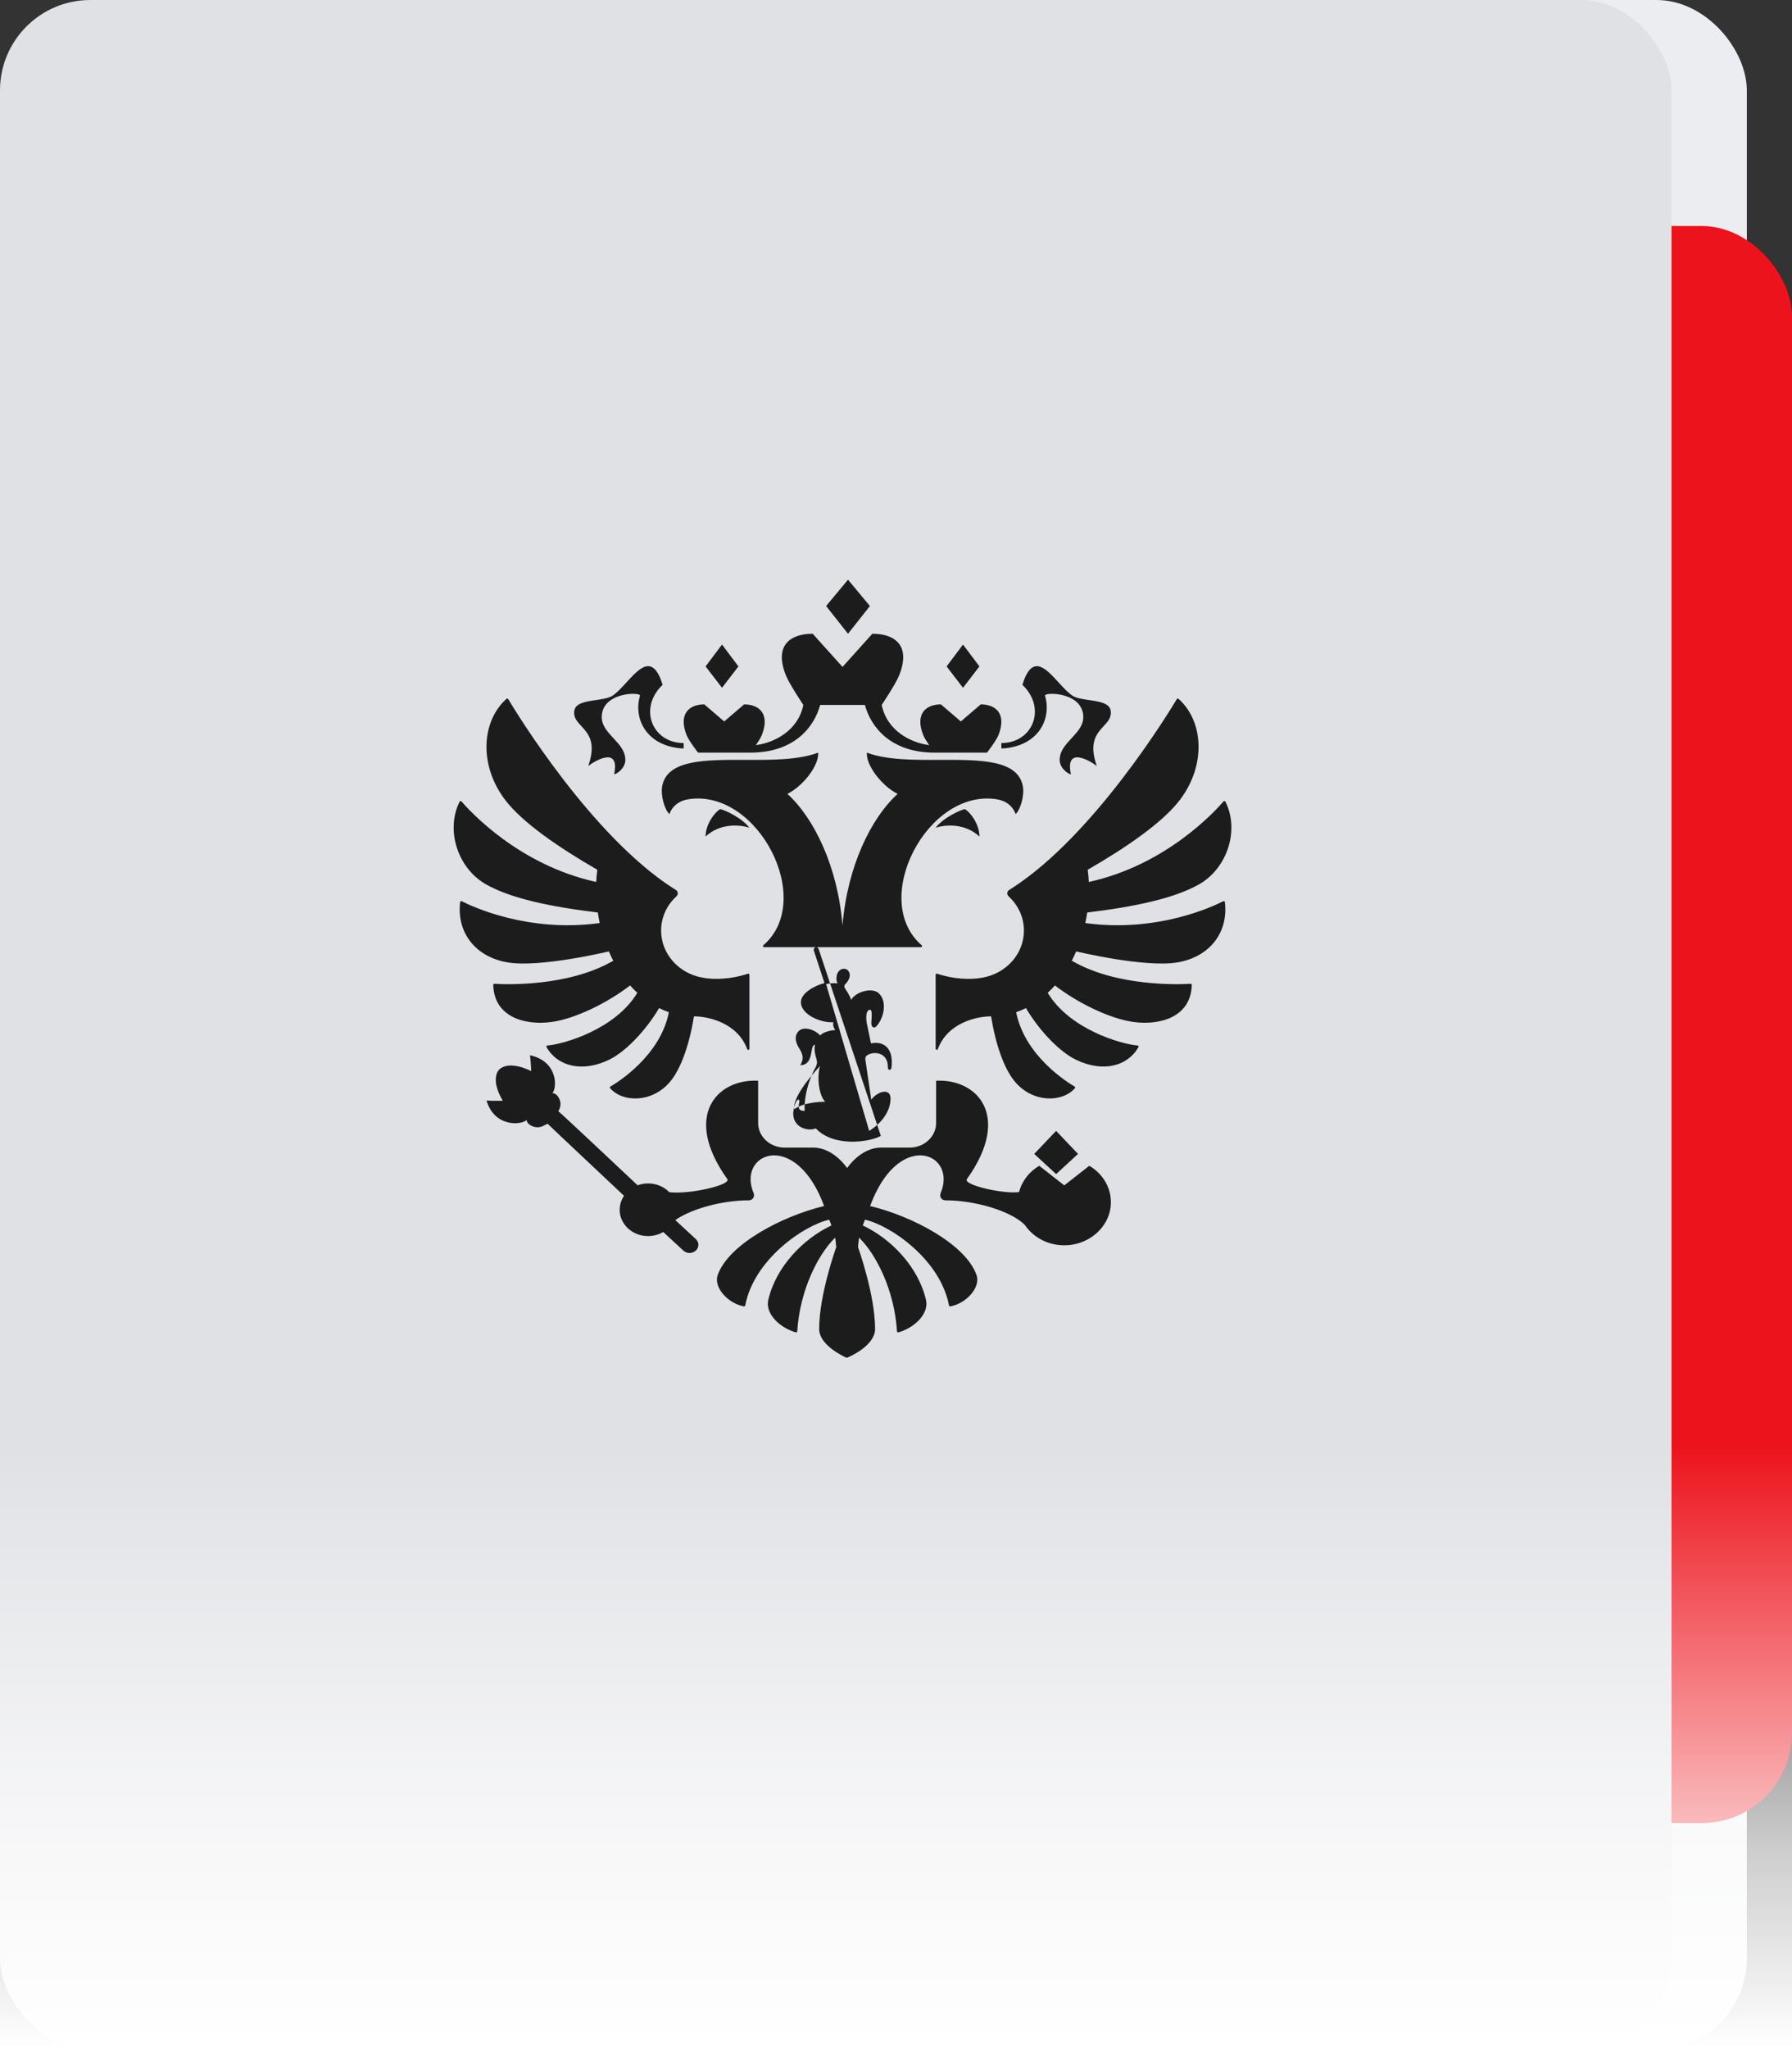 <svg width="238" height="272" viewBox="0 0 238 272" fill="none" xmlns="http://www.w3.org/2000/svg">
<rect x="0" y="0" width="238" height="272" fill="#333333" stroke="none"/>
<g clip-path="url(#clip0_2001_257)">
<rect x="12" width="220" height="272" rx="12" fill="#ECEDF0"/>
<rect x="58" y="30" width="180" height="212" rx="12" fill="#ED131C"/>
<rect width="222" height="272" rx="12" fill="#E0E1E5"/>
<path fill-rule="evenodd" clip-rule="evenodd" d="M112.626 76.951L115.535 80.445H115.536L112.626 84.124L109.717 80.445L112.626 76.951ZM81.561 102.773C82.366 99.002 79.027 100.975 78.124 101.681H78.124C79.226 98.563 78.126 97.374 77.207 96.38C76.632 95.758 76.127 95.212 76.279 94.316C76.448 93.321 77.828 93.119 79.163 92.924C80.01 92.8 80.84 92.678 81.332 92.359C81.933 91.97 82.563 91.281 83.197 90.587C84.941 88.679 86.717 86.736 88.005 90.9C84.733 94.028 86.638 98.632 90.792 98.632C90.792 98.632 90.816 99.307 90.779 99.36C85.822 99.111 84.094 95.361 84.999 92.359C85.16 91.828 79.917 91.814 79.917 95.192C79.917 96.313 80.686 97.142 81.463 97.979C82.255 98.831 83.053 99.691 83.053 100.877C83.053 101.971 81.91 102.773 81.561 102.773ZM138.791 92.359C138.631 91.828 143.874 91.815 143.874 95.192C143.874 96.313 143.105 97.142 142.328 97.979C141.537 98.831 140.738 99.691 140.738 100.877C140.738 101.971 141.882 102.773 142.232 102.773C141.425 99.002 144.765 100.975 145.667 101.681C144.565 98.564 145.665 97.374 146.584 96.381C147.16 95.758 147.665 95.212 147.512 94.316C147.343 93.321 145.964 93.119 144.628 92.924C143.781 92.8 142.952 92.678 142.459 92.359C141.859 91.97 141.229 91.281 140.595 90.587C138.85 88.679 137.074 86.736 135.786 90.9C139.06 94.028 137.155 98.632 132.999 98.632C132.999 98.632 132.976 99.307 133.014 99.36C137.971 99.111 139.699 95.361 138.792 92.359H138.791ZM124.85 100.869C130.185 100.85 135.215 100.833 135.851 104.385V104.385C136.075 105.629 135.502 107.524 134.883 108.069C134.771 107.675 134.195 106.385 132.37 106.096C123.154 104.643 115.459 119.473 122.407 125.469C122.511 125.56 122.451 125.728 122.309 125.728H108.428C108.415 125.728 108.402 125.728 108.388 125.728H101.486C101.343 125.728 101.283 125.56 101.389 125.469C108.335 119.473 100.64 104.643 91.424 106.096C89.601 106.385 89.022 107.675 88.912 108.069C88.292 107.524 87.719 105.629 87.941 104.385C88.578 100.833 93.609 100.85 98.944 100.869C102.436 100.881 106.058 100.893 108.664 99.906C108.792 101.619 106.636 104.364 104.575 105.38C108.098 108.572 111.26 115.002 111.896 122.859C112.534 115.002 115.697 108.572 119.219 105.38C117.158 104.364 115.004 101.619 115.13 99.906C117.736 100.893 121.358 100.881 124.85 100.869ZM107.781 142.789C107.964 142.345 108.148 141.968 108.309 141.687C108.554 141.255 108.554 140.938 108.411 140.49C108.194 139.816 108.135 139.208 108.232 138.683C107.945 138.683 107.872 139.084 107.783 139.578C107.64 140.367 107.455 141.391 106.284 141.391C106.796 140.587 106.625 139.902 106.17 139.208C105.517 138.206 105.535 137.319 106.161 136.796C106.784 136.276 108.094 136.586 108.931 137.44C109.286 137.021 110.368 136.73 110.941 136.73C110.695 136.416 110.605 136.072 110.683 135.687C109.104 135.819 106.373 134.719 106.373 133.03C106.373 131.761 108.304 130.803 109.504 130.491L108.102 126.228L108.102 126.228C108.014 125.938 108.193 125.741 108.388 125.728H108.428C108.548 125.736 108.667 125.815 108.729 125.985L110.245 130.538C110.047 130.558 109.859 130.59 109.717 130.634L115.437 150.114C115.819 149.88 116.177 149.615 116.501 149.323L116.988 150.784C115.417 151.632 110.726 152.307 108.338 149.778C107.512 150.198 105.349 149.798 105.349 147.811C105.349 147.626 105.389 147.309 105.47 146.982C105.469 147.074 105.475 147.162 105.488 147.245H105.489C105.656 147.114 105.855 146.996 106.079 146.892C106.093 147.357 106.391 147.456 106.869 147.459C106.853 147.176 106.854 146.889 106.869 146.602C107.709 146.36 108.702 146.248 109.593 146.248C108.745 145.4 108.476 142.936 108.909 141.507C108.513 141.934 108.134 142.364 107.781 142.789ZM106.869 146.602C106.944 145.218 107.357 143.823 107.781 142.789C106.442 144.404 105.486 145.948 105.47 146.982C105.54 146.699 105.641 146.408 105.774 146.189C106.033 145.761 106.23 146.008 106.148 146.356C106.096 146.574 106.074 146.75 106.079 146.892C106.318 146.78 106.585 146.683 106.869 146.602ZM116.501 149.323C117.569 148.364 118.274 147.126 118.274 145.819C118.274 144.367 116.55 144.848 115.713 145.982C115.637 145.464 115.564 144.958 115.492 144.46L115.491 144.454C115.307 143.181 115.13 141.961 114.943 140.744C114.871 140.277 115.063 140.109 115.365 139.968L115.365 139.968C116.381 139.501 117.973 139.879 117.919 141.699C117.905 142.111 118.372 142.111 118.405 141.69C118.709 138.965 117.226 138.18 115.673 138.499C115.611 138.196 115.552 137.905 115.495 137.622C115.376 137.033 115.264 136.48 115.143 135.931C114.999 135.275 114.947 134.042 115.559 134.042C115.849 134.042 115.783 134.923 115.741 135.474C115.735 135.551 115.73 135.622 115.726 135.683C115.698 136.117 115.824 136.379 116.108 136.392C116.285 136.401 116.505 136.121 116.637 135.935C117.526 134.688 117.732 132.757 116.691 131.826C115.82 131.044 113.639 131.626 113.039 132.739C112.949 132.32 112.516 131.627 112.308 131.325C112.107 131.031 112.054 130.83 112.333 130.571C112.465 130.446 112.862 129.955 112.862 129.449C112.862 129.149 112.675 128.595 112.08 128.595C111.611 128.595 111.089 128.999 111.089 129.898C111.089 130.098 111.129 130.312 111.232 130.543C111.038 130.503 110.623 130.5 110.245 130.538L116.501 149.323ZM124.263 109.881C125.735 109.386 128.3 109.347 130.083 111.05L130.082 111.05C130.082 109.229 128.638 107.612 128.134 107.406C127.472 107.534 125.228 108.591 124.263 109.881ZM93.711 111.05C95.496 109.347 98.06 109.386 99.53 109.881C98.57 108.591 96.321 107.534 95.661 107.406C95.157 107.612 93.711 109.229 93.711 111.05L93.711 111.05ZM130.081 88.461L130.081 88.461L130.081 88.461V88.461ZM130.081 88.461L127.9 85.559L125.72 88.461L127.9 91.297L130.081 88.461ZM143.176 153.172L143.176 153.172V153.172L143.176 153.172ZM140.267 150.115L143.176 153.172L140.267 155.854L137.357 153.172L140.267 150.115ZM98.074 88.461L95.892 85.559L93.712 88.461L95.892 91.297L98.073 88.461H98.074ZM99.658 99.904H92.708C92.689 99.879 91.488 98.34 91.186 97.574C90.09 94.796 91.489 93.501 93.537 93.501L96.182 95.767L98.828 93.501C100.876 93.501 102.275 94.796 101.179 97.574C101.039 97.929 100.706 98.451 100.386 98.909C102.852 98.589 106 96.994 106.692 93.576C106.692 93.576 104.868 90.84 104.413 89.733C102.768 85.752 104.866 84.124 107.935 84.124L111.897 88.526L115.858 84.124C118.927 84.124 121.026 85.752 119.383 89.733C118.925 90.84 117.103 93.576 117.103 93.576C117.794 96.994 120.941 98.589 123.407 98.909C123.09 98.451 122.754 97.929 122.615 97.574C121.517 94.796 122.919 93.501 124.966 93.501L127.611 95.767L130.256 93.501C132.303 93.501 133.705 94.796 132.608 97.574C132.303 98.346 131.087 99.905 131.087 99.905H124.137C118.292 99.905 115.665 96.515 114.87 93.576H108.925C108.13 96.515 105.501 99.904 99.658 99.904ZM162.459 119.633C161.185 120.288 153.714 123.842 144.143 122.527C144.243 122.064 144.327 121.597 144.395 121.128C150.765 120.354 155.943 119.257 159.243 117.392C163.004 115.266 164.649 110.191 162.75 106.415C162.701 106.319 162.565 106.302 162.497 106.382C161.456 107.598 154.915 114.826 144.608 117.073C144.582 116.53 144.533 115.99 144.462 115.452C149.468 112.568 154.355 109.246 156.682 106.209C160.2 101.616 159.876 95.758 156.529 92.771C156.494 92.741 156.448 92.727 156.403 92.734C156.358 92.74 156.317 92.766 156.292 92.805C155.233 94.579 145.32 110.852 134.437 117.877C134.304 117.963 134.17 118.048 134.035 118.13C133.724 118.323 133.69 118.734 133.955 118.979C135.21 120.134 135.99 121.742 135.99 123.526C135.99 126.628 133.635 129.209 130.523 129.768C128.941 130.079 126.657 129.989 124.464 129.253C124.366 129.22 124.263 129.287 124.263 129.387V139.214C124.263 139.372 124.5 139.411 124.556 139.259C125.889 135.672 129.88 134.91 131.626 134.91C132.254 138.744 133.376 141.92 134.833 143.629C137.207 146.407 141.082 146.368 142.763 144.447C142.79 144.415 142.802 144.373 142.795 144.331C142.788 144.289 142.762 144.253 142.725 144.233C141.738 143.656 136.088 140.134 134.957 134.361C135.404 134.204 135.84 134.027 136.257 133.818C138.08 136.883 140.735 139.613 142.872 140.656C146.461 142.405 149.747 141.554 151.204 138.994C151.257 138.904 151.193 138.792 151.085 138.781C148.865 138.601 142.051 136.618 139.149 131.785C139.482 131.476 139.807 131.153 140.11 130.809C143.146 133.156 147.438 135.231 150.512 135.655C154.107 136.152 158.182 134.986 158.281 130.739C158.282 130.654 158.208 130.584 158.119 130.59C156.84 130.668 148.376 131.042 142.346 127.526C142.555 127.122 142.75 126.71 142.931 126.291C142.931 126.291 152.044 128.479 156.362 127.754C160.653 127.035 163.166 123.786 162.68 119.745C162.667 119.644 162.551 119.584 162.459 119.632L162.459 119.633ZM81.449 127.527C81.239 127.122 81.043 126.71 80.862 126.292V126.291C80.862 126.291 71.749 128.479 67.433 127.754C63.142 127.035 60.631 123.789 61.114 119.748C61.126 119.646 61.242 119.584 61.337 119.634C62.621 120.294 70.089 123.84 79.649 122.527C79.55 122.063 79.466 121.597 79.397 121.127C73.028 120.353 67.85 119.256 64.55 117.392C60.792 115.266 59.148 110.193 61.042 106.416C61.09 106.32 61.23 106.303 61.299 106.387C62.35 107.611 68.887 114.827 79.184 117.072C79.21 116.53 79.258 115.989 79.329 115.451C74.325 112.568 69.438 109.246 67.111 106.208C63.593 101.617 63.918 95.761 67.26 92.772C67.334 92.708 67.453 92.725 67.502 92.808C68.57 94.594 78.478 110.855 89.355 117.877C89.489 117.963 89.624 118.048 89.76 118.13C90.07 118.322 90.105 118.734 89.838 118.977C88.585 120.132 87.803 121.741 87.803 123.526C87.803 126.629 90.158 129.209 93.272 129.768C94.853 130.08 97.136 129.989 99.329 129.253C99.428 129.221 99.531 129.287 99.531 129.387V139.214C99.531 139.372 99.295 139.411 99.237 139.26C97.904 135.673 93.914 134.911 92.168 134.911C91.539 138.744 90.419 141.92 88.961 143.63C86.588 146.407 82.711 146.368 81.03 144.448C81.003 144.416 80.991 144.373 80.999 144.332C81.006 144.29 81.031 144.254 81.068 144.233C82.055 143.657 87.705 140.134 88.835 134.361C88.391 134.205 87.955 134.028 87.537 133.819C85.713 136.884 83.058 139.614 80.923 140.656C77.332 142.405 74.046 141.554 72.588 138.995C72.537 138.904 72.6 138.792 72.708 138.782C74.928 138.602 81.74 136.618 84.643 131.786C84.311 131.476 83.988 131.153 83.683 130.81C80.647 133.157 76.353 135.232 73.281 135.656C69.686 136.152 65.613 134.987 65.512 130.742C65.51 130.658 65.585 130.585 65.675 130.59C66.959 130.67 75.42 131.041 81.449 127.527ZM141.347 157.347L138.021 154.745C136.695 155.531 135.719 156.779 135.341 158.241C133.34 158.52 127.886 157.316 128.416 156.517C134.394 148.156 129.822 143.179 124.327 143.456V149.07C124.327 150.874 122.745 152.335 120.795 152.335H117.001C114.279 152.335 112.508 155.055 112.508 155.055C112.508 155.055 110.736 152.335 108.014 152.335H104.22C102.269 152.335 100.69 150.874 100.69 149.07V143.456C95.195 143.179 90.62 148.157 96.599 156.517C97.124 157.307 91.519 158.574 88.889 158.253C88.197 157.539 87.197 157.089 86.078 157.089C85.603 157.089 85.131 157.173 84.685 157.338C84.685 157.338 74.353 147.609 74.163 147.514L74.249 147.317C74.837 146.223 73.936 145.03 73.367 145.114C74.028 144.325 74.059 140.87 70.389 140.071C70.497 140.765 70.551 142.182 70.551 142.182C70.551 142.182 67.719 140.658 66.296 141.973C65.047 143.444 66.781 146.113 66.781 146.113C66.781 146.113 65.332 146.148 64.617 146.088C65.668 149.621 69.191 149.371 69.953 148.674C69.903 149.236 71.178 150.036 72.257 149.394L72.731 149.166C72.815 149.277 82.878 158.732 82.878 158.732C82.416 159.414 82.196 160.252 82.347 161.144C82.586 162.539 83.755 163.695 85.247 163.995C86.3 164.205 87.291 164.001 88.086 163.539L90.75 165.998C90.987 166.212 91.308 166.345 91.665 166.32C92.317 166.277 92.805 165.751 92.755 165.149C92.735 164.877 92.595 164.644 92.402 164.467C92.36 164.42 89.689 161.955 89.689 161.955C91.892 160.418 95.997 159.336 99.404 159.336C100.003 159.336 100.284 158.832 100.078 158.338C98.534 154.647 101.853 151.973 105.286 154.15C106.783 155.099 108.305 156.969 109.451 160.088C103.818 161.444 96.746 165.18 95.315 169.259C94.764 170.834 96.584 172.981 98.794 173.413C98.833 173.421 98.874 173.414 98.908 173.392C98.941 173.371 98.965 173.337 98.973 173.298C100.128 167.209 106.712 162.672 110.138 161.901C110.209 162.089 110.241 162.175 110.266 162.243L110.266 162.243L110.266 162.244L110.267 162.244C110.303 162.341 110.325 162.4 110.426 162.668C106.695 164.423 103.076 168.125 102.043 172.525C101.568 174.54 103.828 176.357 105.694 176.854C105.787 176.879 105.88 176.814 105.885 176.724C106.239 171.159 108.71 166.433 110.924 164.283C110.985 164.703 111.03 165.126 111.06 165.549C111.06 165.549 108.794 171.829 108.794 176.412C108.794 178.543 111.98 180.031 112.45 180.24C113.039 180.031 116.223 178.543 116.223 176.412C116.223 171.829 113.956 165.549 113.956 165.549C113.987 165.126 114.033 164.703 114.094 164.283C116.306 166.433 118.779 171.157 119.132 176.722C119.137 176.812 119.231 176.879 119.323 176.854C121.19 176.357 123.448 174.54 122.976 172.525C121.94 168.125 118.323 164.424 114.592 162.669C114.656 162.496 114.688 162.41 114.713 162.345C114.753 162.237 114.771 162.187 114.879 161.901C118.306 162.672 124.889 167.209 126.044 173.297C126.052 173.336 126.076 173.37 126.109 173.392C126.143 173.414 126.184 173.421 126.223 173.413C128.431 172.981 130.254 170.834 129.7 169.259C128.273 165.181 121.199 161.445 115.566 160.088C116.714 156.969 118.235 155.099 119.732 154.15C123.163 151.973 126.482 154.647 124.938 158.339C124.732 158.832 125.012 159.336 125.612 159.336C129.466 159.336 134.214 160.721 136.093 162.577C137.294 164.369 139.512 165.515 142.016 165.269C144.86 164.992 147.179 162.867 147.5 160.24C147.78 157.938 146.583 155.871 144.674 154.745L141.347 157.348L141.347 157.347Z" fill="#1C1C1C"/>
<rect y="192" width="238" height="80" fill="url(#paint0_linear_2001_257)"/>
</g>
<defs>
<linearGradient id="paint0_linear_2001_257" x1="119" y1="192" x2="119" y2="272" gradientUnits="userSpaceOnUse">
<stop stop-color="white" stop-opacity="0"/>
<stop offset="0.663" stop-color="white" stop-opacity="0.75"/>
<stop offset="1" stop-color="white"/>
</linearGradient>
<clipPath id="clip0_2001_257">
<rect width="238" height="272" fill="white"/>
</clipPath>
</defs>
</svg>

